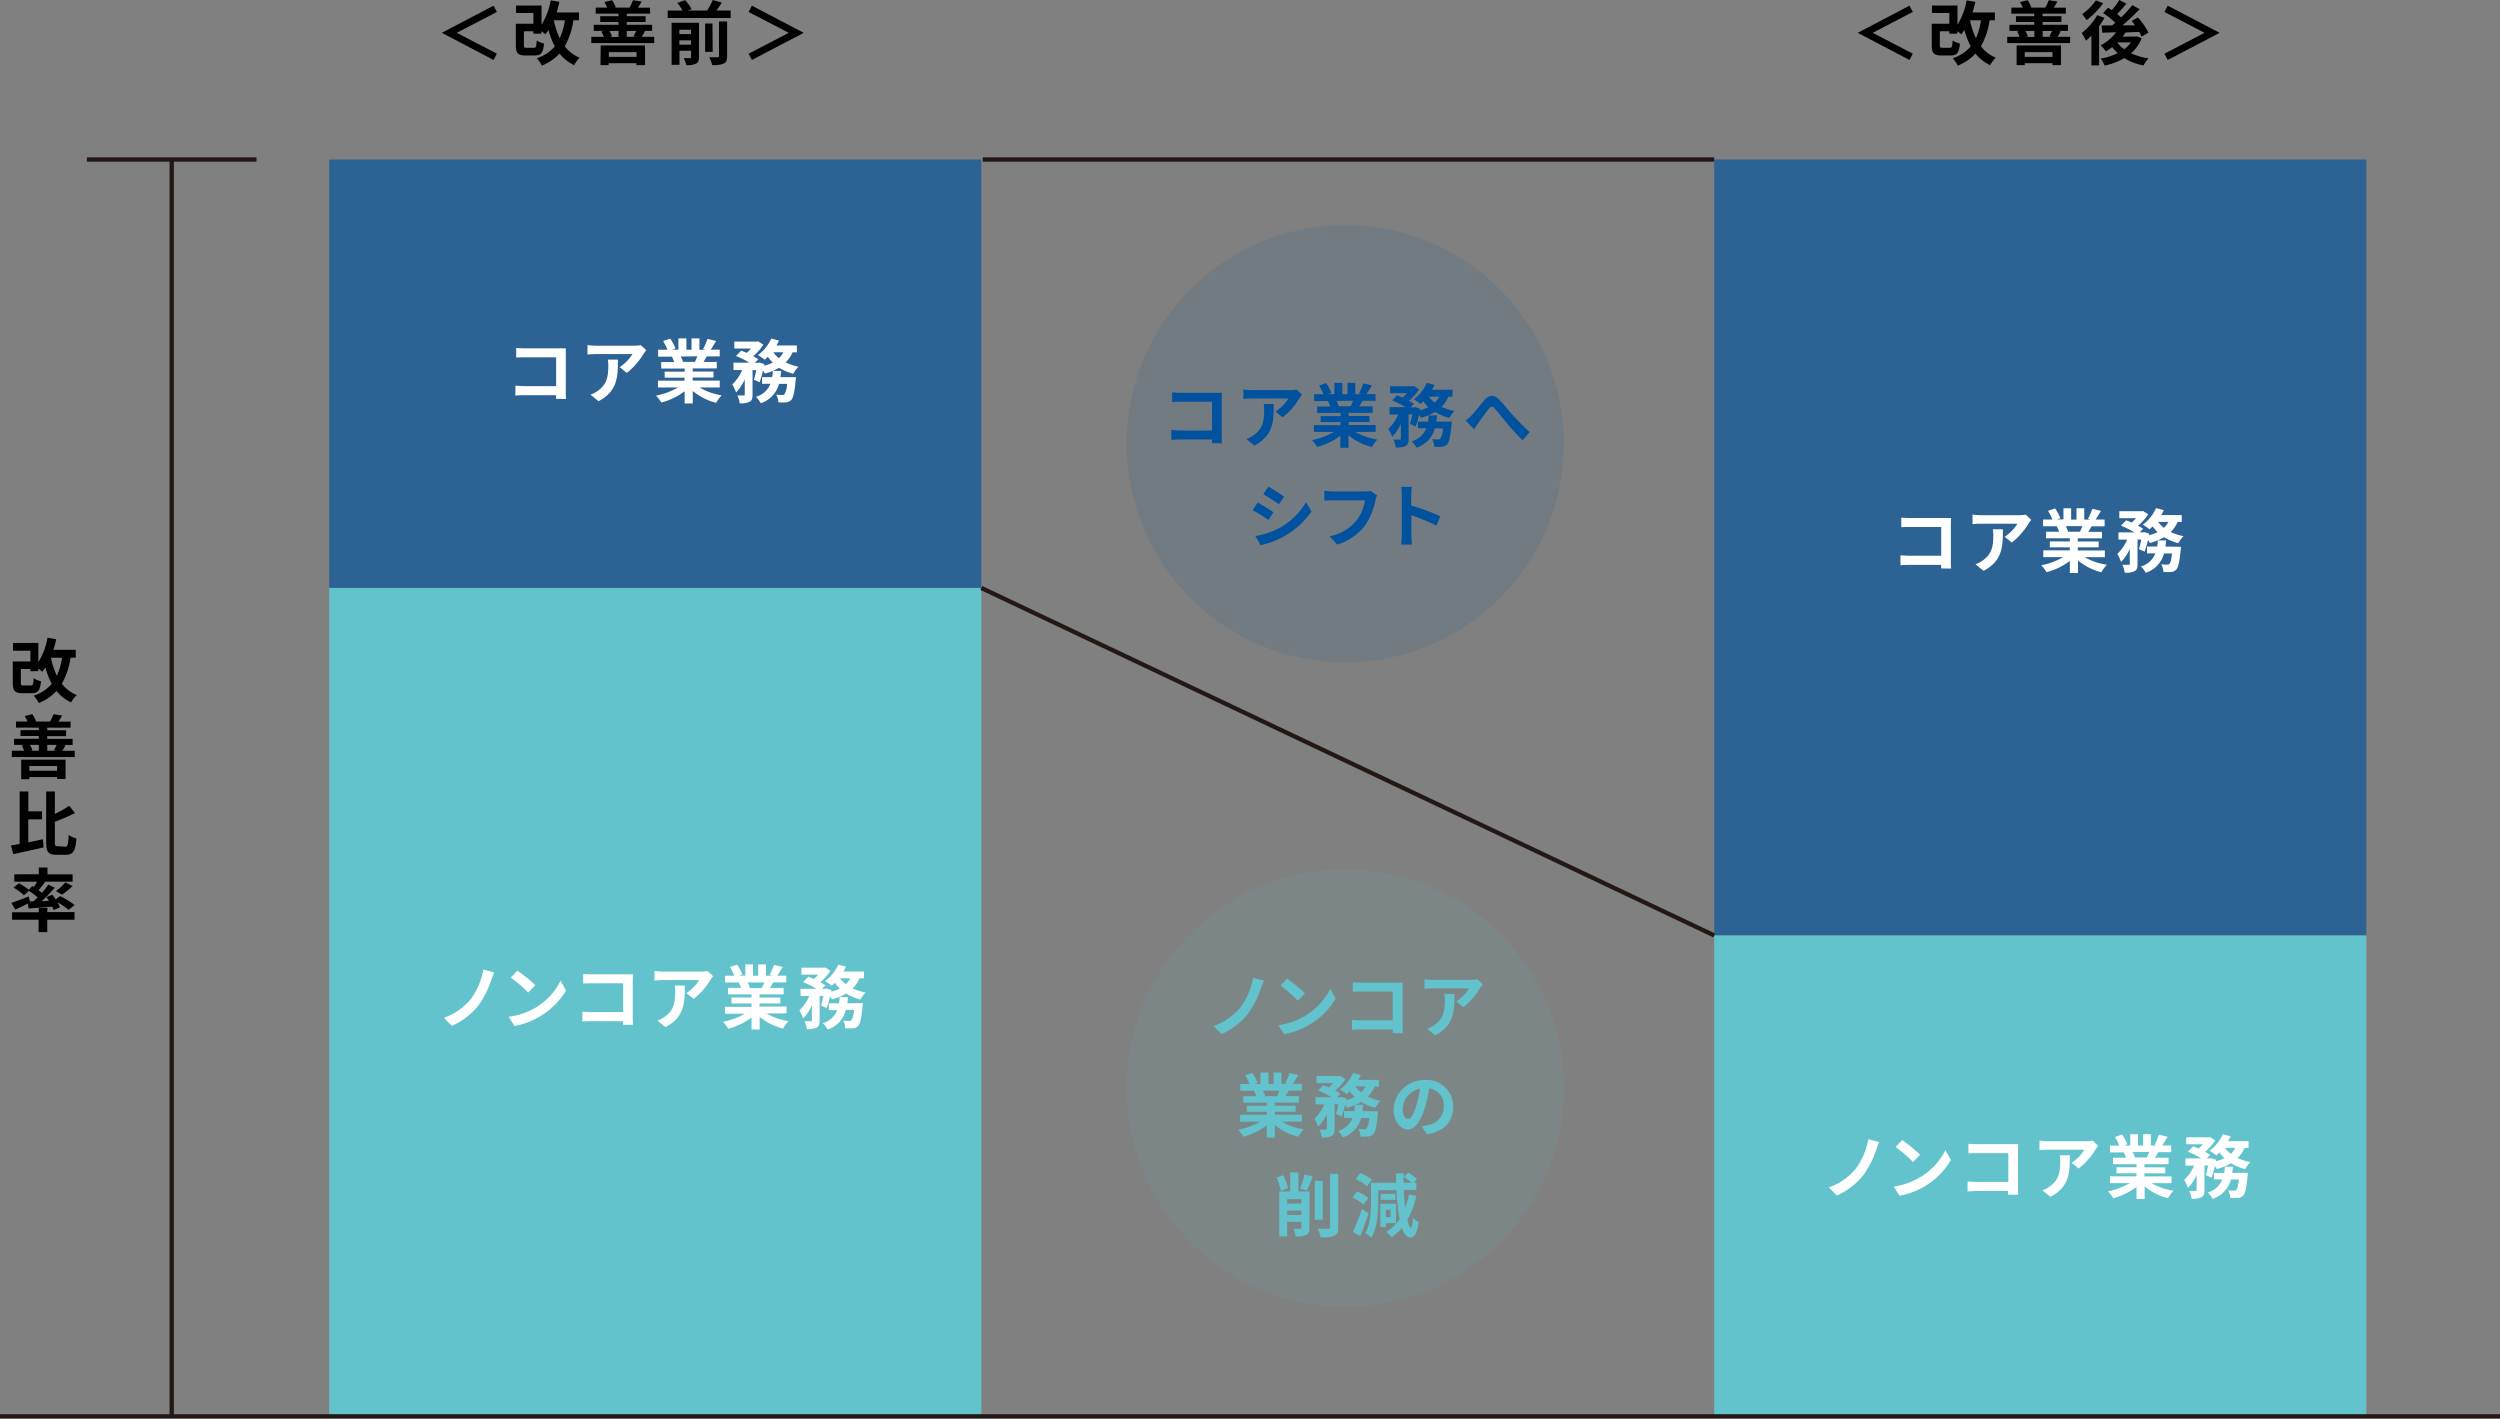 <svg id="レイヤー_2" data-name="レイヤー 2" xmlns="http://www.w3.org/2000/svg" width="575.49" height="326.54" viewBox="0 0 575.49 326.54">
  <rect x="0" y="0" width="575.49" height="326.54" fill="#808080" stroke="none"/>
  <g id="コンテンツ">
    <rect id="長方形_2645" data-name="長方形 2645" width="150.1" height="98.62" transform="translate(75.79 36.72)" fill="#00529f" opacity="0.65"/>
    <rect id="長方形_2646" data-name="長方形 2646" width="150.1" height="190.7" transform="translate(75.79 135.34)" fill="#62c3cc"/>
    <path id="パス_2900" data-name="パス 2900" d="M113.08,225.63a22.12,22.12,0,0,1-3,5.88,16,16,0,0,1-6.07,4.64l-1.82-1.87a14,14,0,0,0,6.08-4.16,16.22,16.22,0,0,0,3-6.92l2.49.64C113.5,224.42,113.27,225.12,113.08,225.63Z" fill="#fff"/>
    <path id="パス_2901" data-name="パス 2901" d="M123.22,232a15.24,15.24,0,0,0,5.83-6.23L130.3,228a17,17,0,0,1-5.93,5.92,17.34,17.34,0,0,1-5.93,2.26l-1.35-2.12A16.57,16.57,0,0,0,123.22,232Zm0-5.19-1.63,1.68a33,33,0,0,0-4-3.46l1.5-1.6a34.562,34.562,0,0,1,4.13,3.34Z" fill="#fff"/>
    <path id="パス_2902" data-name="パス 2902" d="M143.42,235.91v-.83h-7.3a15.106,15.106,0,0,0-2.06.09v-2.29c.56.05,1.28.1,2,.1h7.38v-6.63h-7.19a17.178,17.178,0,0,0-2,.07v-2.23a19.162,19.162,0,0,0,2,.1h9.46c0,.37-.05,1-.05,1.47V234a16.349,16.349,0,0,0,.07,1.89Z" fill="#fff"/>
    <path id="パス_2903" data-name="パス 2903" d="M164.17,224.72a8.621,8.621,0,0,0-.63.83,16.09,16.09,0,0,1-3.85,4.39L158,228.61a9.34,9.34,0,0,0,2.94-3H152.6c-.67,0-1.2.05-1.95.12V223.5a12.222,12.222,0,0,0,1.95.16h8.63a8.5,8.5,0,0,0,1.62-.14Zm-6.53,2.16c0,4-.08,7.24-4.45,9.57l-1.86-1.52a5.941,5.941,0,0,0,1.68-.88c2-1.41,2.42-3.1,2.42-5.73a8.9,8.9,0,0,0-.11-1.44Z" fill="#fff"/>
    <path id="パス_2904" data-name="パス 2904" d="M176.45,233.3a14.39,14.39,0,0,0,5.08,1.75,8.94,8.94,0,0,0-1.28,1.72,13.53,13.53,0,0,1-5.38-2.7V237H173v-2.78a15.43,15.43,0,0,1-5.36,2.59,9.33,9.33,0,0,0-1.22-1.59,16.73,16.73,0,0,0,5.06-1.87h-4.6v-1.57H173V231h-4.61v-1.38H173v-.72h-5.41v-1.49h3a7.3,7.3,0,0,0-.55-1.25h-3.15v-1.55h2.15a14.251,14.251,0,0,0-1-2l1.64-.56a12.271,12.271,0,0,1,1.21,2.26l-.78.29h1.46V222h1.77v2.61h1.19V222h1.79v2.61h1.42l-.57-.18a13.25,13.25,0,0,0,1-2.32l2,.48c-.45.74-.88,1.46-1.25,2H181v1.55h-3c-.26.47-.51.9-.75,1.28h3.13v1.49h-5.55v.72h4.8V231h-4.8v.7h6.23v1.57Zm-4.35-7.14a9.628,9.628,0,0,1,.55,1.23l-.28.05h3c.19-.38.38-.85.56-1.28Z" fill="#fff"/>
    <path id="パス_2905" data-name="パス 2905" d="M197.86,225.19a7.6,7.6,0,0,1-1.6,2.33,12.588,12.588,0,0,0,3,.95,7.181,7.181,0,0,0-1.2,1.61,11.45,11.45,0,0,1-3.27-1.37,12.8,12.8,0,0,1-3.26,1.34c-.1-.17-.26-.41-.45-.67a19.286,19.286,0,0,1-.78,2.67l-1.28-.59c.17-.59.36-1.39.51-2.21h-.85v5.64c0,.86-.13,1.37-.69,1.66a4.75,4.75,0,0,1-2.26.34,6.06,6.06,0,0,0-.54-1.81h1.44c.19,0,.26,0,.26-.24v-3.42a10,10,0,0,1-2,3,10.281,10.281,0,0,0-.87-1.84,10.07,10.07,0,0,0,2.27-3.3h-2v-1.66h3.67a22.921,22.921,0,0,0-3.09-1.56l1.2-1.21c.38.14.83.32,1.26.51a8.759,8.759,0,0,0,1-1h-3.84v-1.6h5.17l.29-.06,1.22.76a12,12,0,0,1-2.34,2.65,10.3,10.3,0,0,1,1.17.7l-.79.82h.77l.26-.08,1.15.38-.06.37a9.391,9.391,0,0,0,2-.74,9.087,9.087,0,0,1-1.14-1.33,9.181,9.181,0,0,1-.72.69,15.106,15.106,0,0,0-1.55-1.07,9.63,9.63,0,0,0,3.06-3.81l1.77.48a9.258,9.258,0,0,1-.59,1.12h4.72v1.59Zm.76,5.73a3.469,3.469,0,0,1-.07.72c-.25,2.77-.54,4-1,4.51a1.71,1.71,0,0,1-1.16.56,12.381,12.381,0,0,1-1.8,0,4,4,0,0,0-.51-1.76,12,12,0,0,0,1.38.08.66.66,0,0,0,.51-.17,5,5,0,0,0,.61-2.39h-1.86A6.37,6.37,0,0,1,190.5,237a5.34,5.34,0,0,0-1.1-1.47,5.12,5.12,0,0,0,3.34-3h-1.93v-1.58h2.33a13,13,0,0,0,.16-1.43h1.91c-.05.48-.1,1-.16,1.43Zm-5.25-5.73a6.329,6.329,0,0,0,1.33,1.36,5,5,0,0,0,1.05-1.36Z" fill="#fff"/>
    <path id="パス_2906" data-name="パス 2906" d="M128,91.81v-.83h-7.3a13.542,13.542,0,0,0-2.06.1V88.79c.56,0,1.28.09,2,.09h7.38V82.26h-7.19c-.67,0-1.54,0-2,.06V80.1c.6.06,1.43.09,2,.09h9.41v9.76a16.349,16.349,0,0,0,.07,1.89Z" fill="#fff"/>
    <path id="パス_2907" data-name="パス 2907" d="M148.77,80.62a8.759,8.759,0,0,0-.63.84,16.21,16.21,0,0,1-3.85,4.38l-1.65-1.33a9.42,9.42,0,0,0,2.94-3h-8.34a19.441,19.441,0,0,0-2,.11v-2.2a12.221,12.221,0,0,0,2,.16h8.63a7.76,7.76,0,0,0,1.62-.14Zm-6.53,2.16c0,4-.08,7.24-4.45,9.58l-1.86-1.52a6.5,6.5,0,0,0,1.68-.88c2-1.41,2.42-3.11,2.42-5.73a9,9,0,0,0-.11-1.45Z" fill="#fff"/>
    <path id="パス_2908" data-name="パス 2908" d="M161.05,89.2a14.2,14.2,0,0,0,5.08,1.8,8.71,8.71,0,0,0-1.28,1.73A13.68,13.68,0,0,1,159.47,90v2.88H157.6V90.07a15.22,15.22,0,0,1-5.37,2.59A8.72,8.72,0,0,0,151,91.08a16.74,16.74,0,0,0,5.06-1.88h-4.6V87.63h6.12v-.7H153V85.55h4.61v-.72H152.2V83.34h3a6.88,6.88,0,0,0-.55-1.24H151.5V80.51h2.15a13.62,13.62,0,0,0-1-2l1.64-.56a11.9,11.9,0,0,1,1.21,2.25l-.78.29h1.45V77.9H158v2.61h1.19V77.9H161v2.61h1.42l-.57-.17a12.879,12.879,0,0,0,1-2.33l2,.48c-.45.74-.88,1.46-1.25,2h2.08v1.55h-3c-.26.47-.51.9-.75,1.28H165v1.49h-5.55v.72h4.8v1.38h-4.8v.7h6.23V89.2Zm-4.35-7.14a7.922,7.922,0,0,1,.54,1.24h2.73c.19-.38.38-.84.56-1.28Z" fill="#fff"/>
    <path id="パス_2909" data-name="パス 2909" d="M182.46,81.09a7.6,7.6,0,0,1-1.6,2.33,12.44,12.44,0,0,0,2.95,1,6.94,6.94,0,0,0-1.2,1.62,11.75,11.75,0,0,1-3.27-1.38A12.45,12.45,0,0,1,176.08,86c-.1-.17-.26-.41-.45-.67a19.289,19.289,0,0,1-.78,2.67l-1.29-.59a20.893,20.893,0,0,0,.52-2.21h-.85v5.64c0,.86-.13,1.37-.69,1.66a4.63,4.63,0,0,1-2.26.34,6.06,6.06,0,0,0-.54-1.81h1.44c.21,0,.26,0,.26-.24V87.33a9.84,9.84,0,0,1-2,3,11.4,11.4,0,0,0-.87-1.84,10,10,0,0,0,2.27-3.3h-2v-1.7h3.67a22.87,22.87,0,0,0-3.09-1.55l1.2-1.22c.38.14.83.32,1.26.51a8,8,0,0,0,1-1h-3.84v-1.6h5.17l.29-.06,1.22.77A12.2,12.2,0,0,1,173.39,82a10.3,10.3,0,0,1,1.17.7l-.79.82h.77l.26-.08,1.15.38-.06.37a9.39,9.39,0,0,0,2-.74,9,9,0,0,1-1.14-1.32,9,9,0,0,1-.72.68,15.1,15.1,0,0,0-1.55-1.07,9.49,9.49,0,0,0,3.06-3.81l1.77.48a8.571,8.571,0,0,1-.59,1.12h4.72v1.59Zm.76,5.73a3.469,3.469,0,0,1-.07.72c-.25,2.77-.54,4-1,4.51a1.71,1.71,0,0,1-1.16.56,11.09,11.09,0,0,1-1.8,0,4,4,0,0,0-.51-1.76,12,12,0,0,0,1.38.08.66.66,0,0,0,.51-.17,5,5,0,0,0,.61-2.39h-1.86a6.37,6.37,0,0,1-4.21,4.45,5.34,5.34,0,0,0-1.1-1.47,5.1,5.1,0,0,0,3.34-3h-1.93V86.82h2.33a13,13,0,0,0,.16-1.43h1.91c-.05.48-.1,1-.16,1.43ZM178,81.09a6.33,6.33,0,0,0,1.33,1.36,5,5,0,0,0,1-1.36Z" fill="#fff"/>
    <path id="パス_2910" data-name="パス 2910" d="M279,102v-.83h-7.3c-.63,0-1.54.05-2.07.09V99c.56,0,1.28.1,2,.1H279V92.48h-7.18a17.092,17.092,0,0,0-2,.07V90.32a19.359,19.359,0,0,0,2,.1h9.46c0,.37-.05,1-.05,1.47v8.29c0,.56,0,1.41.06,1.89Z" fill="#00529f"/>
    <path id="パス_2911" data-name="パス 2911" d="M299.74,90.85a8.53,8.53,0,0,0-.62.83,16,16,0,0,1-3.86,4.39l-1.65-1.33a9.38,9.38,0,0,0,2.95-3h-8.34a11.937,11.937,0,0,0-2,.12V89.65a12.22,12.22,0,0,0,2,.16h8.63a8.31,8.31,0,0,0,1.61-.14ZM293.21,93c0,4-.08,7.24-4.45,9.57l-1.85-1.52a5.941,5.941,0,0,0,1.68-.88c2-1.41,2.42-3.1,2.42-5.73a8.927,8.927,0,0,0-.12-1.44Z" fill="#00529f"/>
    <path id="パス_2912" data-name="パス 2912" d="M312,99.43a14.39,14.39,0,0,0,5.08,1.75,8.59,8.59,0,0,0-1.29,1.72,13.56,13.56,0,0,1-5.37-2.7v2.88h-1.88V100.3a15.26,15.26,0,0,1-5.36,2.59A8.41,8.41,0,0,0,302,101.3a16.54,16.54,0,0,0,5.06-1.87h-4.59V97.86h6.11v-.7H304V95.78h4.61v-.72H303.2V93.57h3a6.561,6.561,0,0,0-.54-1.25h-3.15V90.74h2.14a14.16,14.16,0,0,0-1-2l1.63-.56a12.361,12.361,0,0,1,1.22,2.26l-.79.29h1.46v-2.6H309v2.61h1.18V88.13h1.8v2.61h1.42l-.58-.18a11.9,11.9,0,0,0,1-2.32l2,.48c-.45.74-.88,1.46-1.25,2h2.08v1.55h-3c-.26.47-.52.9-.76,1.28H316v1.49h-5.55v.72h4.8v1.38h-4.8v.7h6.22v1.57Zm-4.35-7.14a8.273,8.273,0,0,1,.54,1.23h2.73c.19-.38.39-.85.56-1.28Z" fill="#00529f"/>
    <path id="パス_2913" data-name="パス 2913" d="M333.44,91.32a7.78,7.78,0,0,1-1.6,2.33,12.3,12.3,0,0,0,3,.95,6.889,6.889,0,0,0-1.2,1.61,11.45,11.45,0,0,1-3.27-1.37,12.73,12.73,0,0,1-3.27,1.34,6.176,6.176,0,0,0-.44-.67,19.2,19.2,0,0,1-.79,2.67l-1.28-.59a18.838,18.838,0,0,0,.51-2.21h-.84V101c0,.86-.13,1.37-.69,1.66a4.8,4.8,0,0,1-2.26.34,6.37,6.37,0,0,0-.54-1.81h1.44c.19,0,.25,0,.25-.24V97.56a9.66,9.66,0,0,1-2,3,10.561,10.561,0,0,0-.86-1.84,10.07,10.07,0,0,0,2.27-3.3h-2v-1.7h3.66a22.232,22.232,0,0,0-3.08-1.56L321.6,91c.38.14.83.32,1.26.51a10.7,10.7,0,0,0,1-1H320v-1.6h5.17l.29-.06,1.21.77a12.14,12.14,0,0,1-2.33,2.64,9.292,9.292,0,0,1,1.16.7l-.78.82h.77l.25-.08,1.16.38-.07.37a9,9,0,0,0,1.95-.74,9.681,9.681,0,0,1-1.13-1.33q-.31.326-.65.62a16.278,16.278,0,0,0-1.55-1.07,9.611,9.611,0,0,0,3-3.81l1.78.48a12,12,0,0,1-.59,1.12h4.72v1.59Zm.75,5.73a4.032,4.032,0,0,1-.06.72c-.26,2.77-.54,4-1,4.51a1.73,1.73,0,0,1-1.17.56,12.231,12.231,0,0,1-1.79,0,4.15,4.15,0,0,0-.51-1.76,11.882,11.882,0,0,0,1.37.08.67.67,0,0,0,.52-.17,5,5,0,0,0,.61-2.39H330.3a6.39,6.39,0,0,1-4.21,4.45,5.38,5.38,0,0,0-1.11-1.47,5.16,5.16,0,0,0,3.35-3h-1.94V97.05h2.34a13,13,0,0,0,.16-1.43h1.9a9.2,9.2,0,0,1-.16,1.43Zm-5.25-5.73a6.571,6.571,0,0,0,1.33,1.36,5,5,0,0,0,1.06-1.36Z" fill="#00529f"/>
    <path id="パス_2914" data-name="パス 2914" d="M338.73,95.64c.74-.75,2-2.39,2.95-3.52s2.14-1.38,3.29-.26,2.34,2.69,3.29,3.71a51.933,51.933,0,0,0,3.87,3.89l-1.63,1.88c-1.14-1.08-2.5-2.6-3.51-3.78s-2.16-2.67-2.91-3.51c-.56-.61-.85-.53-1.31,0-.63.8-1.77,2.37-2.44,3.27-.37.51-.72,1.08-1,1.5l-1.92-2a13.779,13.779,0,0,0,1.32-1.18Z" fill="#00529f"/>
    <path id="パス_2915" data-name="パス 2915" d="M293.14,117.92,292,119.71a42.187,42.187,0,0,0-3.65-2.27l1.17-1.78C290.56,116.24,292.33,117.34,293.14,117.92Zm1.3,3.66a16.28,16.28,0,0,0,6.22-6l1.24,2.18a19.309,19.309,0,0,1-6.37,5.74,19.62,19.62,0,0,1-5.35,2l-1.2-2.11a17.87,17.87,0,0,0,5.46-1.81Zm1.17-7.28-1.2,1.78c-.9-.63-2.56-1.72-3.62-2.31L292,112c1,.6,2.77,1.72,3.61,2.3Z" fill="#00529f"/>
    <path id="パス_2916" data-name="パス 2916" d="M317,114a6.94,6.94,0,0,0-.35,1.12,16.37,16.37,0,0,1-2.4,5.82,12.74,12.74,0,0,1-6.43,4.42l-1.75-1.92a10.58,10.58,0,0,0,6.28-3.74,10.25,10.25,0,0,0,1.87-4.52h-7.46a14.607,14.607,0,0,0-1.9.07V113c.48,0,1.39.13,1.92.13h7.39a5.569,5.569,0,0,0,1.27-.13Z" fill="#00529f"/>
    <path id="パス_2917" data-name="パス 2917" d="M330.66,121a45,45,0,0,0-5.77-2.39v4.53c0,.47.08,1.59.14,2.23h-2.5a16.6,16.6,0,0,0,.16-2.23V114a10.4,10.4,0,0,0-.16-1.93H325a18.4,18.4,0,0,0-.14,1.93v2.36a51.809,51.809,0,0,1,6.69,2.48Z" fill="#00529f"/>
    <path id="パス_2918" data-name="パス 2918" d="M114.38,2.75l-9.17,4.77v.07l9.17,4.77-.77,1.44L101.77,7.59V7.52l11.84-6.21Z"/>
    <path id="パス_2919" data-name="パス 2919" d="M132,4.66a17.07,17.07,0,0,1-2,6,8.23,8.23,0,0,0,3.44,2.63A6.39,6.39,0,0,0,132.17,15a9.33,9.33,0,0,1-3.36-2.67,11.45,11.45,0,0,1-4.07,2.77,9.611,9.611,0,0,0-1.15-1.7,9.24,9.24,0,0,0,4.13-2.72,17.92,17.92,0,0,1-1.46-3.78,7.511,7.511,0,0,1-.72,1,7.41,7.41,0,0,0-.91-.72v.57h-1.84V7.2H120.6v3.16c0,.56.09.64.67.64h1.63c.48,0,.58-.23.64-1.68a5.89,5.89,0,0,0,1.7.72c-.22,2.17-.72,2.73-2.16,2.73H121c-1.75,0-2.26-.51-2.26-2.4V5.47h4.05V3h-4V1.28h5.87v4.4a15.31,15.31,0,0,0,2.11-5.6l2,.35a24.248,24.248,0,0,1-.64,2.44h5.14V4.66Zm-4.51,0a17.339,17.339,0,0,0,1.36,4.14,14.45,14.45,0,0,0,1.18-4.14Z"/>
    <path id="パス_2920" data-name="パス 2920" d="M150.6,8.47V9.92H136.12V8.47H139a7.208,7.208,0,0,0-.59-1.22l.69-.14h-2.42V5.71h5.7V5.07h-4.21V3.73h4.21V3.14h-5.25V1.75h2.64a7.151,7.151,0,0,0-.63-1.27l1.75-.43a6.84,6.84,0,0,1,.85,1.62l-.27.08h3.45a11.76,11.76,0,0,0,.79-1.7l2,.31c-.31.54-.6,1-.85,1.41h2.78V3.14h-5.36v.59h4.34V5.07h-4.34v.64h5.84v1.4h-2.19l.54.08c-.28.51-.52.94-.75,1.28Zm-12.32,2h10.21V15h-2v-.45H140.1V15h-1.87ZM140.15,12v1.09h6.39V12Zm.13-4.86a5.24,5.24,0,0,1,.59,1.23l-.49.13h2V7.11Zm4,0V8.47h2.24l-.69-.11c.2-.36.44-.85.61-1.25Z"/>
    <path id="パス_2921" data-name="パス 2921" d="M168.19,2.43V4.15H153.7V2.43h3.41a11,11,0,0,0-1.2-1.76l1.81-.62a9,9,0,0,1,1.49,2.08l-.88.3h4.45A17.857,17.857,0,0,0,164.09,0l2.06.6c-.38.63-.81,1.25-1.21,1.81Zm-7.29,10.7c0,.81-.16,1.26-.7,1.53A5,5,0,0,1,158,15a6.749,6.749,0,0,0-.61-1.62h1.44c.21,0,.25-.07.25-.26V11.68h-2.67v3.24H154.6V5.25h6.32Zm-4.51-6.28v1h2.67v-1Zm2.67,3.44v-1h-2.67v1Zm5,1.65h-1.74V5.41H164Zm1.45-7h1.87v8c0,.94-.18,1.41-.82,1.71a6.17,6.17,0,0,1-2.62.32,6.681,6.681,0,0,0-.69-1.79h1.92c.27,0,.34-.06.34-.28Z"/>
    <path id="パス_2922" data-name="パス 2922" d="M184.94,7.52v.07L173.09,13.8l-.76-1.44,9.17-4.77V7.52l-9.17-4.77.76-1.44Z"/>
    <path id="パス_2923" data-name="パス 2923" d="M16.24,151.41a17.13,17.13,0,0,1-2,6A8.29,8.29,0,0,0,17.68,160a6.28,6.28,0,0,0-1.31,1.7A9.47,9.47,0,0,1,13,159.06a11.2,11.2,0,0,1-4.07,2.77,9.2,9.2,0,0,0-1.15-1.69,9.24,9.24,0,0,0,4.13-2.72,18.35,18.35,0,0,1-1.46-3.78,6.8,6.8,0,0,1-.72,1,10,10,0,0,0-.91-.72v.58H7V154H4.8v3.15c0,.56.09.64.67.64H7.1c.48,0,.58-.22.64-1.68a5.38,5.38,0,0,0,1.7.72c-.22,2.18-.72,2.74-2.16,2.74H5.2c-1.75,0-2.26-.51-2.26-2.4v-4.9H7V149.8H3V148H8.83v4.4a15.36,15.36,0,0,0,2.11-5.61l2,.36a23.38,23.38,0,0,1-.64,2.43h5.14v1.79Zm-4.51,0a17.43,17.43,0,0,0,1.36,4.15,14.62,14.62,0,0,0,1.18-4.15Z"/>
    <path id="パス_2924" data-name="パス 2924" d="M17.2,172.82v1.46H2.72v-1.46H5.55A6.77,6.77,0,0,0,5,171.61l.69-.15H3.23v-1.39h5.7v-.64H4.72v-1.35H8.93v-.59H3.68V166.1H6.32a7.151,7.151,0,0,0-.63-1.27l1.75-.43a7,7,0,0,1,.85,1.6l-.29.1h3.52a11.659,11.659,0,0,0,.79-1.69l2,.3c-.31.55-.6,1-.85,1.41h2.78v1.39H10.88v.59h4.34v1.35H10.88v.64h5.84v1.39H14.53l.54.08a9.917,9.917,0,0,1-.75,1.28ZM4.88,174.87H15.09v4.45H13.14v-.45H6.75v.5H4.88Zm1.87,1.46v1.09h6.39v-1.09Zm.13-4.87a5.43,5.43,0,0,1,.59,1.23l-.49.13H8.93v-1.36Zm4,0v1.36h2.24l-.69-.11c.2-.35.43-.85.61-1.25Z"/>
    <path id="パス_2925" data-name="パス 2925" d="M6.51,193.91c1.1-.22,2.26-.48,3.36-.72l.18,1.87c-2.42.56-5,1.14-7,1.56l-.53-2c.6-.09,1.27-.22,2-.36V182.19h2v4.57H9.68v1.85H6.51Zm8.5,1c.59,0,.69-.54.8-2.72a5.78,5.78,0,0,0,1.78.83c-.19,2.71-.69,3.75-2.4,3.75H13c-1.86,0-2.37-.64-2.37-2.91V182.19h2v5.16a24.271,24.271,0,0,0,3.31-1.86l1.31,1.67a40.3,40.3,0,0,1-4.62,2v4.64c0,.91.08,1,.69,1Z"/>
    <path id="パス_2926" data-name="パス 2926" d="M7.76,207.46l.91-.89a17.291,17.291,0,0,0-2-1.49l-1.16,1a13.1,13.1,0,0,0-2.4-1.76l1.26-1a16.079,16.079,0,0,1,2.3,1.52l.74-.89.38.24c.28-.4.53-.84.76-1.24H3.29v-1.69H8.93V199.7h2v1.56h5.78v1.69H10l.35.13c-.49.64-1,1.3-1.48,1.84.28.21.56.4.8.6.56-.66,1.05-1.3,1.45-1.88l1.49.69a37.93,37.93,0,0,1-3,3.12l1.65-.08c-.17-.3-.38-.59-.57-.86l1.34-.56c.26.33.55.72.8,1.1l1-.78a19.712,19.712,0,0,1,3.34,2.05l-1.37,1.13a17.88,17.88,0,0,0-2.55-1.74,6.92,6.92,0,0,1,.55,1.15l-1.44.64a7,7,0,0,0-.34-.8c-1.94.18-3.89.32-5.43.43L6.43,208c-1,.49-2.06,1-2.93,1.37l-.89-1.53c1-.32,2.54-.91,4-1.49l.29,1.18Zm3.12,2.5h6.27v1.76H10.88v2.85h-2v-2.85H2.78V210H8.93v-1h2Zm2-4.83a14.491,14.491,0,0,0,2.16-2l1.7.82a24.906,24.906,0,0,1-2.46,2Z"/>
    <path id="パス_2927" data-name="パス 2927" d="M440.32,2.75l-9.17,4.77v.07l9.17,4.77-.77,1.44L427.7,7.59V7.52l11.85-6.21Z"/>
    <path id="パス_2928" data-name="パス 2928" d="M458,4.66a17.07,17.07,0,0,1-2,6,8.23,8.23,0,0,0,3.44,2.63A6.391,6.391,0,0,0,458.11,15a9.33,9.33,0,0,1-3.36-2.67,11.45,11.45,0,0,1-4.07,2.77,9.61,9.61,0,0,0-1.15-1.7,9.24,9.24,0,0,0,4.13-2.72A17.92,17.92,0,0,1,452.2,6.9a7.51,7.51,0,0,1-.72,1,7.408,7.408,0,0,0-.91-.72v.57h-1.84V7.2h-2.19v3.16c0,.56.09.64.67.64h1.63c.48,0,.58-.23.64-1.68a5.889,5.889,0,0,0,1.7.72c-.23,2.17-.72,2.73-2.16,2.73h-2.08c-1.75,0-2.26-.51-2.26-2.4V5.47h4.05V3h-4V1.28h5.87v4.4a15.311,15.311,0,0,0,2.11-5.6l2,.35c-.18.83-.39,1.65-.64,2.44h5.14V4.66Zm-4.51,0a17.34,17.34,0,0,0,1.36,4.14A14.45,14.45,0,0,0,456,4.66Z"/>
    <path id="パス_2929" data-name="パス 2929" d="M476.54,8.47V9.92H462.06V8.47h2.83a7.208,7.208,0,0,0-.59-1.22l.69-.14h-2.42V5.71h5.7V5.07h-4.21V3.73h4.21V3.14H463V1.75h2.64A7.152,7.152,0,0,0,465,.48l1.75-.43a6.839,6.839,0,0,1,.85,1.62l-.27.08h3.5a12.937,12.937,0,0,0,.79-1.7l2,.31c-.31.54-.6,1-.85,1.41h2.78V3.14h-5.36v.59h4.34V5.07h-4.34v.64h5.84v1.4h-2.19l.54.08c-.28.51-.52.94-.75,1.28Zm-12.32,2h10.21V15h-1.95v-.45h-6.39V15h-1.87ZM466.09,12v1.09h6.39V12Zm.13-4.86a5.238,5.238,0,0,1,.59,1.23l-.5.13h2V7.11Zm4,0V8.47h2.24l-.69-.11c.2-.36.43-.85.61-1.25Z"/>
    <path id="パス_2930" data-name="パス 2930" d="M484.43,4.11c-.36.64-.77,1.3-1.22,1.94v9h-1.78V8.2a15,15,0,0,1-1.24,1.18,11.3,11.3,0,0,0-1-1.78,13.37,13.37,0,0,0,3.57-4.11ZM484.15.74a19.362,19.362,0,0,1-3.82,3.9c-.24-.38-.71-1-1-1.39A13.42,13.42,0,0,0,482.47.08ZM493,8.8a8.68,8.68,0,0,1-2.43,3.46,14.061,14.061,0,0,0,4,1.17,7.209,7.209,0,0,0-1.13,1.63A12.72,12.72,0,0,1,489,13.38a15.251,15.251,0,0,1-4.53,1.71,6.37,6.37,0,0,0-.91-1.61,14,14,0,0,0,3.94-1.25,8.81,8.81,0,0,1-1.27-1.39c-.48.36-1,.7-1.44,1a11.384,11.384,0,0,0-1.23-1.41,10.35,10.35,0,0,0,3.57-3l-3.2.1-.16-1.69h2.46c.23-.19.47-.4.69-.61A18.3,18.3,0,0,0,484.12,3l1.14-1.23c.27.17.58.36.88.57A16.391,16.391,0,0,0,487.85,0l1.65.85c-.69.83-1.47,1.69-2.14,2.37.33.27.65.54.91.8a30.6,30.6,0,0,0,2.58-2.84l1.68.93a51.741,51.741,0,0,1-3.93,3.72h2.87a9.464,9.464,0,0,0-.8-1l1.47-.81a15.509,15.509,0,0,1,2.43,3.5l-1.6.9a9.22,9.22,0,0,0-.52-1.06c-1.06,0-2.15.08-3.19.12-.19.31-.4.64-.62.94h2.89l.31-.06Zm-5.6,1a7.269,7.269,0,0,0,1.6,1.53,6.942,6.942,0,0,0,1.54-1.57h-3.1Z"/>
    <path id="パス_2931" data-name="パス 2931" d="M510.88,7.52v.07L499,13.8l-.76-1.44,9.17-4.77V7.52l-9.17-4.77L499,1.31Z"/>
    <rect id="長方形_2647" data-name="長方形 2647" width="150.1" height="178.62" transform="translate(394.61 36.72)" fill="#00529f" opacity="0.65"/>
    <rect id="長方形_2648" data-name="長方形 2648" width="150.1" height="110.7" transform="translate(394.61 215.34)" fill="#62c3cc"/>
    <path id="パス_2932" data-name="パス 2932" d="M431.9,264.69a22.069,22.069,0,0,1-3,5.87,16,16,0,0,1-6.06,4.64L421,273.33a13.93,13.93,0,0,0,6.08-4.16,16.22,16.22,0,0,0,3-6.92l2.5.64A17.571,17.571,0,0,0,431.9,264.69Z" fill="#fff"/>
    <path id="パス_2933" data-name="パス 2933" d="M442,271a15.24,15.24,0,0,0,5.83-6.23l1.25,2.26A17.08,17.08,0,0,1,443.2,273a17.47,17.47,0,0,1-5.94,2.26l-1.35-2.12A16.39,16.39,0,0,0,442,271Zm0-5.19-1.63,1.68a33.878,33.878,0,0,0-4-3.46l1.5-1.6a34.558,34.558,0,0,1,4.13,3.39Z" fill="#fff"/>
    <path id="パス_2934" data-name="パス 2934" d="M462.24,275v-.83H455c-.63,0-1.54.05-2.07.1v-2.29c.56,0,1.28.09,2,.09h7.38v-6.62h-7.19c-.67,0-1.53,0-2,.06v-2.22c.59.06,1.42.09,2,.09h9.46c0,.37-.05,1-.05,1.47v8.29a16.35,16.35,0,0,0,.07,1.89Z" fill="#fff"/>
    <path id="パス_2935" data-name="パス 2935" d="M483,263.77a7.286,7.286,0,0,0-.62.84,16.43,16.43,0,0,1-3.86,4.38l-1.65-1.33a9.58,9.58,0,0,0,2.95-3h-8.34a12.946,12.946,0,0,0-2,.11v-2.23a12.25,12.25,0,0,0,2,.16h8.62a8.5,8.5,0,0,0,1.62-.14Zm-6.53,2.16c0,4-.08,7.24-4.45,9.58L470.15,274a6.119,6.119,0,0,0,1.68-.89c2-1.4,2.42-3.1,2.42-5.73a9,9,0,0,0-.11-1.44Z" fill="#fff"/>
    <path id="パス_2936" data-name="パス 2936" d="M495.28,272.35a14.34,14.34,0,0,0,5.07,1.75,8.712,8.712,0,0,0-1.28,1.73,13.75,13.75,0,0,1-5.38-2.71V276h-1.87v-2.78a15.26,15.26,0,0,1-5.36,2.59,8.779,8.779,0,0,0-1.22-1.58,17,17,0,0,0,5.06-1.88h-4.59v-1.57h6.11v-.7h-4.61V268.7h4.61V268h-5.41v-1.49h3a7.618,7.618,0,0,0-.54-1.24h-3.16v-1.55h2.15a14.632,14.632,0,0,0-1-2l1.63-.56a11.9,11.9,0,0,1,1.21,2.25l-.78.29h1.46v-2.61h1.77v2.61h1.19v-2.61h1.79v2.61h1.43l-.58-.18a13.251,13.251,0,0,0,1-2.32l2,.48c-.45.74-.88,1.46-1.25,2h2.08v1.55h-3c-.25.47-.51.9-.75,1.28h3.14V268h-5.56v.72h4.8v1.38h-4.8v.7h6.23v1.57Zm-4.36-7.14a7.175,7.175,0,0,1,.55,1.24h2.73c.19-.38.38-.84.56-1.28Z" fill="#fff"/>
    <path id="パス_2937" data-name="パス 2937" d="M516.69,264.24a8,8,0,0,1-1.6,2.33,12.36,12.36,0,0,0,2.94.95,7.562,7.562,0,0,0-1.2,1.62,11.69,11.69,0,0,1-3.26-1.38,12.88,12.88,0,0,1-3.27,1.34c-.1-.17-.26-.41-.45-.67a18,18,0,0,1-.78,2.67l-1.28-.59a21.094,21.094,0,0,0,.51-2.21h-.85v5.64c0,.86-.13,1.37-.69,1.66a4.61,4.61,0,0,1-2.25.34,6.391,6.391,0,0,0-.55-1.81h1.44c.21,0,.26,0,.26-.24v-3.43a9.659,9.659,0,0,1-2,3,10.624,10.624,0,0,0-.87-1.84,10,10,0,0,0,2.28-3.3h-2v-1.66h3.66a22.862,22.862,0,0,0-3.09-1.55l1.2-1.22c.39.14.83.32,1.27.51a9.629,9.629,0,0,0,1-1h-3.85v-1.6h5.17l.29-.06,1.22.77a12.2,12.2,0,0,1-2.34,2.64,8.788,8.788,0,0,1,1.17.7l-.78.82h.76l.26-.08,1.15.38-.06.37a9.393,9.393,0,0,0,1.95-.74,8.939,8.939,0,0,1-1.13-1.32,9.071,9.071,0,0,1-.73.68,14.083,14.083,0,0,0-1.55-1.07,9.54,9.54,0,0,0,3.06-3.81l1.78.48a10.064,10.064,0,0,1-.6,1.12h4.73v1.59Zm.75,5.73a4.032,4.032,0,0,1-.06.72c-.26,2.77-.55,4-1,4.51a1.73,1.73,0,0,1-1.17.56,11,11,0,0,1-1.79,0,4.2,4.2,0,0,0-.52-1.76,11.991,11.991,0,0,0,1.38.08.66.66,0,0,0,.51-.17c.23-.21.43-.9.61-2.39h-1.86a6.37,6.37,0,0,1-4.21,4.45,5.151,5.151,0,0,0-1.1-1.47,5.1,5.1,0,0,0,3.34-3h-1.93V270H512c.08-.47.12-.93.16-1.43H514a10.594,10.594,0,0,1-.16,1.43Zm-5.25-5.73a6.33,6.33,0,0,0,1.33,1.36,5,5,0,0,0,1.05-1.36Z" fill="#fff"/>
    <path id="パス_2938" data-name="パス 2938" d="M446.84,130.86v-.83h-7.3c-.62,0-1.53.05-2.06.1v-2.29c.56,0,1.28.09,2,.09h7.38v-6.62h-7.19c-.67,0-1.53,0-2,.06v-2.22c.59.06,1.42.09,2,.09h9.46c0,.37-.05,1-.05,1.47V129a16.174,16.174,0,0,0,.07,1.88Z" fill="#fff"/>
    <path id="パス_2939" data-name="パス 2939" d="M467.59,119.68a6.393,6.393,0,0,0-.62.83,16.28,16.28,0,0,1-3.86,4.38l-1.65-1.33a9.42,9.42,0,0,0,2.94-3h-8.33a12.88,12.88,0,0,0-2,.11v-2.23a12.252,12.252,0,0,0,2,.16h8.62a7.76,7.76,0,0,0,1.62-.14Zm-6.53,2.16c0,4-.08,7.23-4.45,9.57l-1.86-1.52a6.349,6.349,0,0,0,1.68-.88c2-1.41,2.42-3.11,2.42-5.73a8.816,8.816,0,0,0-.11-1.44Z" fill="#fff"/>
    <path id="パス_2940" data-name="パス 2940" d="M479.88,128.25A14.14,14.14,0,0,0,485,130a9.332,9.332,0,0,0-1.28,1.73,13.75,13.75,0,0,1-5.38-2.71v2.88h-1.87v-2.78a15.09,15.09,0,0,1-5.36,2.59,9.261,9.261,0,0,0-1.22-1.58,16.74,16.74,0,0,0,5.06-1.88h-4.59v-1.56h6.11V126h-4.61v-1.37h4.61v-.73H471v-1.5h3a8.129,8.129,0,0,0-.54-1.25H470.3v-1.56h2.15a15.89,15.89,0,0,0-1-2l1.63-.56a12,12,0,0,1,1.21,2.26l-.78.28H475V117h1.77v2.61H478V117h1.79v2.61h1.43l-.58-.17a13.937,13.937,0,0,0,1-2.32l2,.48c-.45.73-.88,1.45-1.25,2h2.08v1.56h-3c-.25.46-.51.89-.75,1.28h3.14v1.48H478.3v.73h4.8V126h-4.8v.71h6.23v1.56Zm-4.36-7.13a7.112,7.112,0,0,1,.55,1.23l-.27.05h3c.19-.39.38-.85.56-1.28Z" fill="#fff"/>
    <path id="パス_2941" data-name="パス 2941" d="M501.29,120.14a8.15,8.15,0,0,1-1.6,2.34,12.822,12.822,0,0,0,2.94.94,7.559,7.559,0,0,0-1.2,1.62,11.69,11.69,0,0,1-3.26-1.38A12.89,12.89,0,0,1,494.9,125a7.107,7.107,0,0,0-.45-.68,17.8,17.8,0,0,1-.78,2.68l-1.28-.6a21.465,21.465,0,0,0,.51-2.2h-.85v5.63c0,.86-.13,1.38-.69,1.66a4.61,4.61,0,0,1-2.25.34,6.39,6.39,0,0,0-.55-1.81H490c.21,0,.26-.05.26-.24v-3.43a9.54,9.54,0,0,1-2,3,10.624,10.624,0,0,0-.87-1.84,10,10,0,0,0,2.28-3.29h-2v-1.67h3.66a24.1,24.1,0,0,0-3.09-1.55l1.2-1.22c.39.15.83.32,1.27.51a10.591,10.591,0,0,0,1-1h-3.85v-1.61H493l.29-.06,1.22.77a12,12,0,0,1-2.34,2.64,8.791,8.791,0,0,1,1.17.7l-.78.82h.76l.26-.08,1.15.38-.06.37a10,10,0,0,0,2-.73,9.092,9.092,0,0,1-1.14-1.33,9.83,9.83,0,0,1-.72.69,12.878,12.878,0,0,0-1.55-1.08,9.41,9.41,0,0,0,3.06-3.81l1.78.48a9.243,9.243,0,0,1-.6,1.12h4.73v1.59Zm.75,5.73a3.972,3.972,0,0,1-.06.72c-.26,2.77-.55,4-1,4.51a1.75,1.75,0,0,1-1.17.56,12,12,0,0,1-1.79,0,4.16,4.16,0,0,0-.52-1.76c.58.06,1.12.08,1.38.08a.67.67,0,0,0,.51-.18c.23-.21.43-.9.61-2.39h-1.86a6.37,6.37,0,0,1-4.21,4.45,5.289,5.289,0,0,0-1.1-1.47,5.1,5.1,0,0,0,3.34-3h-1.93v-1.58h2.33a12.81,12.81,0,0,0,.17-1.42h1.9c-.05.48-.1,1-.16,1.42Zm-5.25-5.73a6.11,6.11,0,0,0,1.33,1.36,4.811,4.811,0,0,0,1.05-1.36Z" fill="#fff"/>
    <line id="線_618" data-name="線 618" x2="168.39" transform="translate(226.22 36.72)" fill="none" stroke="#231815" stroke-miterlimit="10" stroke-width="1"/>
    <line id="線_619" data-name="線 619" x2="39.05" transform="translate(20 36.72)" fill="none" stroke="#231815" stroke-miterlimit="10" stroke-width="1"/>
    <line id="線_620" data-name="線 620" x2="575.49" transform="translate(0 326.04)" fill="none" stroke="#231815" stroke-miterlimit="10" stroke-width="1"/>
    <line id="線_621" data-name="線 621" x2="168.72" y2="80" transform="translate(225.89 135.34)" fill="none" stroke="#231815" stroke-miterlimit="10" stroke-width="1"/>
    <line id="線_622" data-name="線 622" y2="289.32" transform="translate(39.53 36.72)" fill="none" stroke="#231815" stroke-miterlimit="10" stroke-width="1"/>
    <path id="パス_2942" data-name="パス 2942" d="M360,102.14a50.33,50.33,0,1,1-50.323-50.32A50.332,50.332,0,0,1,360,102.14Z" fill="#00529f" opacity="0.1"/>
    <path id="パス_2943" data-name="パス 2943" d="M360,250.46a50.333,50.333,0,1,0,0,.007Z" fill="#62c3cc" opacity="0.1"/>
    <path id="パス_2944" data-name="パス 2944" d="M290.26,227.53a22.73,22.73,0,0,1-3,5.88,16,16,0,0,1-6.07,4.64l-1.82-1.87a14.07,14.07,0,0,0,6.08-4.17,16.11,16.11,0,0,0,3-6.91l2.5.64a18.185,18.185,0,0,0-.69,1.79Z" fill="#62c3cc"/>
    <path id="パス_2945" data-name="パス 2945" d="M300.4,233.85a15.13,15.13,0,0,0,5.82-6.22l1.25,2.26a16.91,16.91,0,0,1-5.92,5.92,17.39,17.39,0,0,1-5.94,2.25L294.27,236a16.52,16.52,0,0,0,6.13-2.15Zm0-5.18-1.64,1.68a33,33,0,0,0-4-3.46l1.51-1.6a33.62,33.62,0,0,1,4.13,3.38Z" fill="#62c3cc"/>
    <path id="パス_2946" data-name="パス 2946" d="M320.59,237.81v-.83h-7.3a15.182,15.182,0,0,0-2.07.09v-2.29c.56.05,1.28.1,2,.1h7.38v-6.63h-7.18a17.09,17.09,0,0,0-2,.07v-2.23a19.356,19.356,0,0,0,2,.1h9.46v9.76c0,.56,0,1.41.06,1.89Z" fill="#62c3cc"/>
    <path id="パス_2947" data-name="パス 2947" d="M341.34,226.62a8.536,8.536,0,0,0-.62.83,16,16,0,0,1-3.86,4.39l-1.65-1.33a9.49,9.49,0,0,0,3-3h-8.34c-.67,0-1.2.05-1.95.11V225.4a12.219,12.219,0,0,0,1.95.16h8.63a8.311,8.311,0,0,0,1.61-.14Zm-6.53,2.16c0,4-.08,7.24-4.45,9.57l-1.85-1.52a6.211,6.211,0,0,0,1.68-.88c2-1.41,2.42-3.1,2.42-5.73a8.928,8.928,0,0,0-.12-1.44Z" fill="#62c3cc"/>
    <path id="パス_2948" data-name="パス 2948" d="M295.05,258.2a14.19,14.19,0,0,0,5.08,1.74,9.332,9.332,0,0,0-1.28,1.73,13.53,13.53,0,0,1-5.38-2.7v2.88H291.6v-2.79a15.24,15.24,0,0,1-5.37,2.6,8.788,8.788,0,0,0-1.21-1.59,17,17,0,0,0,5.06-1.87h-4.6v-1.57h6.12v-.7H287v-1.38h4.61v-.72H286.2v-1.49h3a7.3,7.3,0,0,0-.55-1.25H285.5v-1.55h2.15a14.248,14.248,0,0,0-1-2l1.64-.56a12.27,12.27,0,0,1,1.21,2.26l-.78.29h1.45V246.9H292v2.61h1.19V246.9H295v2.61h1.42l-.57-.18a12.5,12.5,0,0,0,1-2.32l2,.48c-.45.74-.88,1.46-1.25,2h2.08v1.55h-3c-.26.46-.51.9-.75,1.28H299v1.49h-5.55v.72h4.8v1.38h-4.8v.7h6.23v1.57Zm-4.35-7.14a8.273,8.273,0,0,1,.54,1.23l-.27.05h3c.19-.38.38-.85.56-1.28Z" fill="#62c3cc"/>
    <path id="パス_2949" data-name="パス 2949" d="M316.46,250.08a7.531,7.531,0,0,1-1.6,2.34,12.441,12.441,0,0,0,2.95,1,6.891,6.891,0,0,0-1.2,1.61,11.45,11.45,0,0,1-3.27-1.37,13.17,13.17,0,0,1-3.26,1.34,6,6,0,0,0-.45-.67,19.212,19.212,0,0,1-.79,2.67l-1.28-.59a20.887,20.887,0,0,0,.52-2.21h-.85v5.63c0,.87-.13,1.38-.69,1.67a4.78,4.78,0,0,1-2.26.34,6.37,6.37,0,0,0-.54-1.81h1.44c.19,0,.26-.05.26-.24v-3.42a10,10,0,0,1-2,3,10.23,10.23,0,0,0-.86-1.84,10.17,10.17,0,0,0,2.27-3.3h-2v-1.66h3.67a22.92,22.92,0,0,0-3.09-1.56l1.2-1.21c.38.14.83.32,1.26.51a9.63,9.63,0,0,0,1-1h-3.84v-1.6h5.17l.29-.06,1.22.76a12,12,0,0,1-2.34,2.64,10.224,10.224,0,0,1,1.17.71l-.79.82h.77l.26-.08,1.15.38-.06.37a9.39,9.39,0,0,0,1.95-.74,9.092,9.092,0,0,1-1.14-1.33,9.176,9.176,0,0,1-.72.69,13.671,13.671,0,0,0-1.55-1.07,9.63,9.63,0,0,0,3.06-3.81l1.77.48a10.938,10.938,0,0,1-.59,1.12h4.72v1.58Zm.76,5.73a3.548,3.548,0,0,1-.07.73c-.25,2.76-.54,4-1,4.51a1.75,1.75,0,0,1-1.16.56,12.425,12.425,0,0,1-1.8,0,4,4,0,0,0-.51-1.76c.58.06,1.12.08,1.38.08a.63.63,0,0,0,.51-.18,4.89,4.89,0,0,0,.61-2.38h-1.86a6.39,6.39,0,0,1-4.21,4.45,5.34,5.34,0,0,0-1.1-1.47,5.12,5.12,0,0,0,3.34-3H309.4v-1.59h2.34a12.567,12.567,0,0,0,.16-1.42h1.91c-.05.48-.1,1-.16,1.42ZM312,250.08a6.281,6.281,0,0,0,1.32,1.36,4.54,4.54,0,0,0,1.06-1.36Z" fill="#62c3cc"/>
    <path id="パス_2950" data-name="パス 2950" d="M327.28,259.24a13.985,13.985,0,0,0,1.47-.26,4.29,4.29,0,0,0,3.6-4.24,3.92,3.92,0,0,0-3.31-4.19,35,35,0,0,1-1,4.3c-.94,3.21-2.32,5.16-4,5.16s-3.23-1.94-3.23-4.61a7.07,7.07,0,0,1,7.3-6.79,6.05,6.05,0,0,1,6.4,6.2c0,3.33-2.05,5.69-6.05,6.3Zm-1.23-4.8a26.311,26.311,0,0,0,.84-3.84,5,5,0,0,0-4,4.59c0,1.6.64,2.39,1.23,2.39s1.28-1,1.93-3.14Z" fill="#62c3cc"/>
    <path id="パス_2951" data-name="パス 2951" d="M294.86,274.13a16.061,16.061,0,0,0-1-3.08l1.55-.54a15.358,15.358,0,0,1,1.09,3Zm6.56,8.49c0,.88-.16,1.38-.73,1.68a5.39,5.39,0,0,1-2.42.33,7.389,7.389,0,0,0-.51-1.78h1.53c.22,0,.29-.08.29-.29v-1.31H296.3v3.38h-1.82V274.27H297V269.9h1.89v4.37h2.56Zm-5.12-6.57v1h3.28v-1Zm3.28,3.63v-1H296.3v1Zm-.29-6.05a19.477,19.477,0,0,0,1-3.25l1.89.42c-.42,1.16-.91,2.41-1.31,3.23Zm5.21,7.14h-1.85v-8.93h1.85Zm3.56-10.57v12.31c0,1.12-.22,1.64-.88,1.95a7.58,7.58,0,0,1-3.18.37,7.37,7.37,0,0,0-.66-2c1,.05,2.07.05,2.4.05s.44-.11.44-.41V270.2Z" fill="#62c3cc"/>
    <path id="パス_2952" data-name="パス 2952" d="M313.9,277.28a10.7,10.7,0,0,0-2.56-1.59l1-1.4a10.14,10.14,0,0,1,2.64,1.45Zm1.14,2c-.55,1.76-1.24,3.66-1.89,5.26l-1.73-.94a45.711,45.711,0,0,0,2.08-5.32Zm-.37-6.2a10,10,0,0,0-2.6-1.66l1.08-1.41a11.138,11.138,0,0,1,2.65,1.54Zm11.38,2.21a19.791,19.791,0,0,1-2.08,5.49c.25,1.12.53,1.79.81,1.81s.39-.8.47-2.27a4.91,4.91,0,0,0,1.34,1c-.4,2.92-1.18,3.54-1.84,3.54-.88,0-1.55-.8-2.05-2.22a11.909,11.909,0,0,1-2.33,2.16,10.36,10.36,0,0,0-1.25-1.22,9.94,9.94,0,0,0,3.06-2.93,46.892,46.892,0,0,1-.71-6.67h-4.21v2.78c0,2.4-.22,5.89-1.57,8.13a6.331,6.331,0,0,0-1.42-1c1.21-2.06,1.33-5,1.33-7.17v-4.46h5.79q0-1.07-.06-2.16h1.74c0,.73,0,1.45.05,2.16h1.81a10.388,10.388,0,0,0-1.78-1.35l1-1a8.191,8.191,0,0,1,2,1.54l-.78.77h.66v1.68h-2.9c.08,1.49.19,2.86.34,4.06a19.474,19.474,0,0,0,.88-3ZM319,281.58v.87h-1.25V277.1h3.62v4.48Zm2.24-5.37h-3.41v-1.4h3.41ZM319,278.48v1.71h1.1v-1.71Z" fill="#62c3cc"/>
  </g>
</svg>

